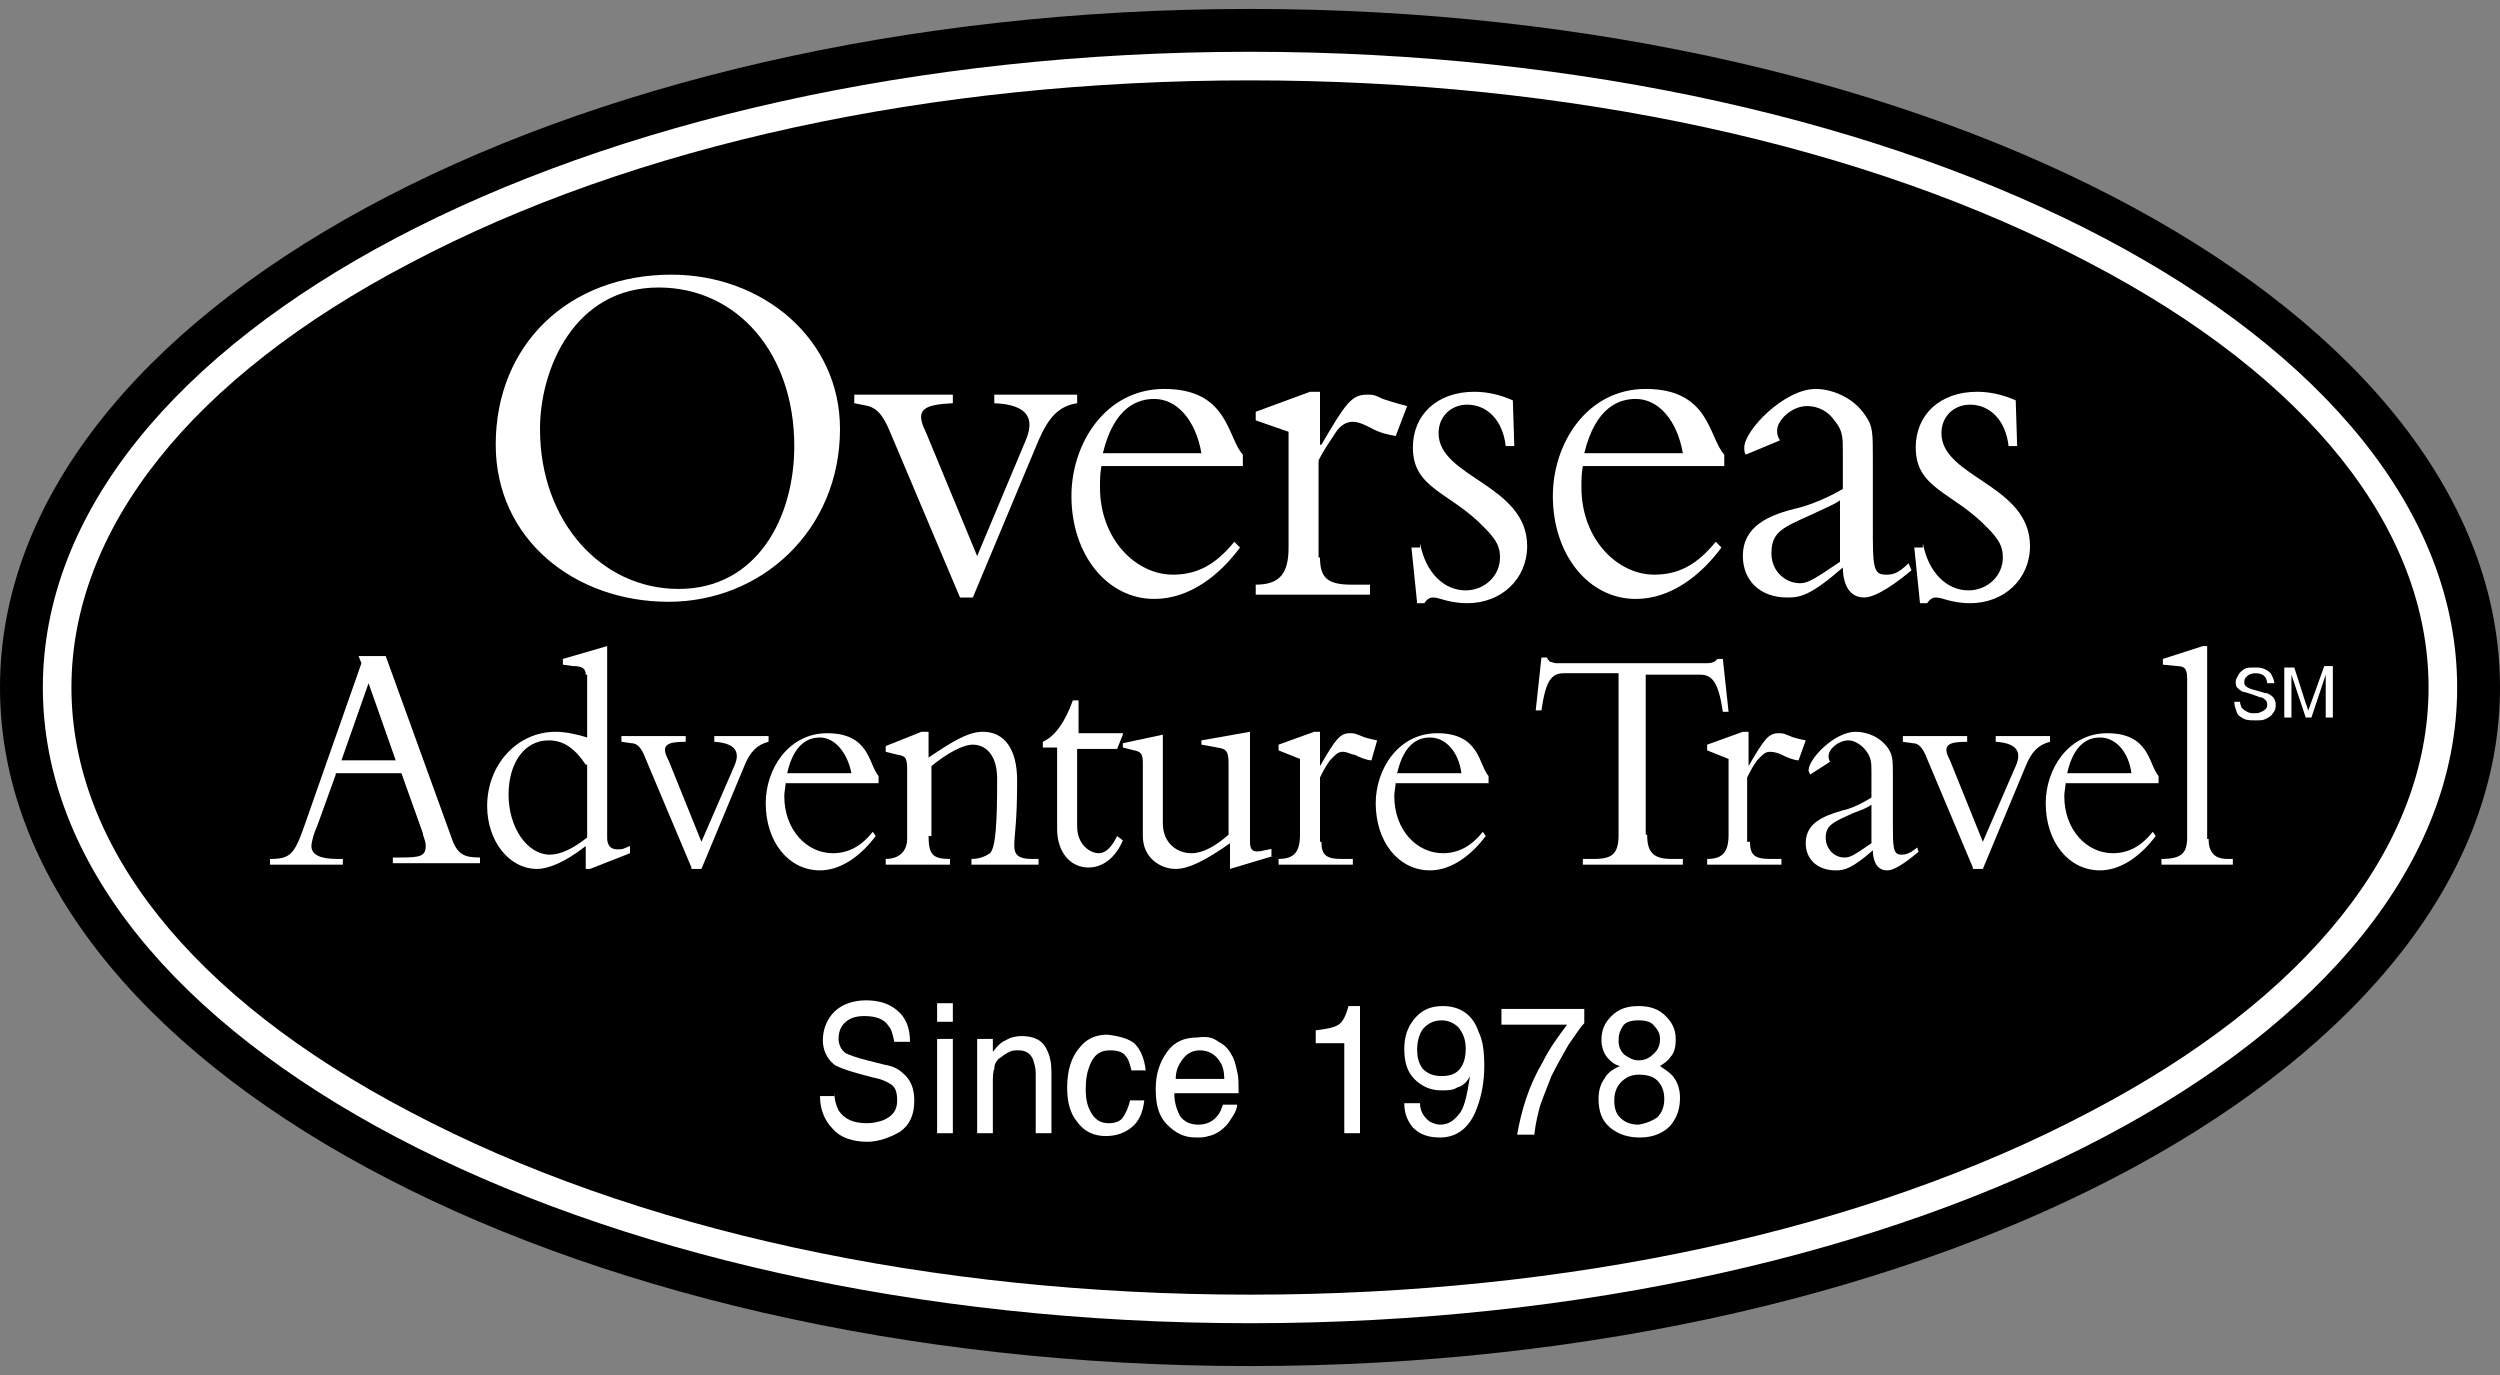 <svg width="80" height="44" viewBox="0 0 80 44" fill="none" xmlns="http://www.w3.org/2000/svg">
<rect x="0" y="0" width="80" height="44" fill="#808080" stroke="none"/>
<g clip-path="url(#clip0_53_13)">
<path d="M40 43.714C62.091 43.714 80 33.992 80 22C80 10.008 62.091 0.286 40 0.286C17.909 0.286 0 10.008 0 22C0 33.992 17.909 43.714 40 43.714Z" fill="black"/>
<path d="M40 2.572C50.194 2.572 59.703 4.629 66.88 8.423C73.874 12.08 77.714 16.926 77.714 22C77.714 27.074 73.874 31.92 66.88 35.577C59.703 39.371 50.194 41.429 40 41.429C29.806 41.429 20.297 39.371 13.12 35.577C6.126 31.92 2.286 27.074 2.286 22C2.286 16.926 6.126 12.08 13.12 8.423C20.297 4.629 29.806 2.572 40 2.572ZM40 1.657C18.651 1.657 1.371 10.754 1.371 22C1.371 33.246 18.651 42.343 40 42.343C61.349 42.343 78.629 33.246 78.629 22C78.629 10.754 61.349 1.657 40 1.657Z" fill="white"/>
<path d="M21.394 19.257C18.377 19.257 15.863 17.246 15.863 14.229C15.863 11.029 18.194 8.789 21.486 8.789C24.411 8.789 26.88 10.846 26.88 13.726C26.88 16.971 24.366 19.257 21.394 19.257ZM21.074 9.2C18.377 9.2 17.28 11.806 17.28 13.726C17.28 16.697 19.246 18.846 21.714 18.846C24.229 18.846 25.417 16.56 25.417 14.274C25.417 11.303 23.588 9.2 21.074 9.2Z" fill="white"/>
<path d="M30.72 19.12L28.48 13.817C28.251 13.269 28.069 13.086 27.794 12.994L27.337 12.903V12.629H30.491V12.903C29.577 12.949 29.257 13.086 29.623 13.817L31.269 17.794L32.823 14.091C33.097 13.451 32.96 12.949 31.817 12.903V12.629H34.469V12.903C33.874 12.994 33.554 13.36 33.234 14.091L31.131 19.12H30.72Z" fill="white"/>
<path d="M35.246 14.914C35.2 15.143 35.2 15.371 35.2 15.6C35.2 17.246 36.343 18.389 37.531 18.389C38.309 18.389 38.903 18.069 39.497 17.337L39.68 17.52C39.04 18.389 38.08 19.166 36.937 19.166C35.428 19.166 34.286 17.749 34.286 15.874C34.286 14.183 35.383 12.446 37.257 12.446C39.314 12.446 39.269 14 39.771 14.549V14.914H35.246ZM38.446 14.503C38.263 13.451 37.669 12.766 36.937 12.766C36.434 12.766 35.657 12.994 35.291 14.503H38.446Z" fill="white"/>
<path d="M42.24 17.84C42.24 18.48 42.469 18.709 43.246 18.709H43.84V19.029H40.183V18.709C40.96 18.709 41.234 18.343 41.234 17.52V13.817L40.183 13.451V13.177L41.92 12.537H42.24V14.229H42.286C43.063 12.903 43.246 12.629 43.749 12.629C43.931 12.629 43.977 12.629 44.251 12.766C44.389 12.812 44.663 12.903 45.029 12.994L44.663 13.954C44.434 13.909 44.16 13.863 43.84 13.68C43.657 13.589 43.474 13.497 43.291 13.497C43.017 13.497 42.834 13.68 42.697 13.909C42.514 14.183 42.331 14.457 42.194 14.732V17.84H42.24Z" fill="white"/>
<path d="M45.44 17.383C45.623 18.343 46.217 18.892 46.903 18.892C47.497 18.892 48 18.434 48 17.84C48 17.52 47.909 17.291 47.497 16.88C46.4 15.737 45.212 15.646 45.212 14.32C45.212 13.269 45.989 12.537 47.177 12.537C47.589 12.537 48 12.629 48.411 12.812L48.457 14.274H48.183C48.092 13.451 47.589 12.949 46.949 12.949C46.446 12.949 46.034 13.314 46.034 13.863C46.034 15.28 48.869 15.509 48.869 17.474C48.869 18.526 48.046 19.303 46.949 19.303C46.674 19.303 46.446 19.257 46.263 19.212C46.08 19.166 45.989 19.12 45.852 19.12C45.76 19.12 45.669 19.166 45.577 19.303H45.349L45.166 17.52H45.44V17.383Z" fill="white"/>
<path d="M50.651 14.914C50.606 15.143 50.606 15.371 50.606 15.6C50.606 17.246 51.749 18.389 52.937 18.389C53.714 18.389 54.309 18.069 54.903 17.337L55.086 17.52C54.446 18.389 53.486 19.166 52.343 19.166C50.834 19.166 49.691 17.749 49.691 15.874C49.691 14.183 50.788 12.446 52.663 12.446C54.72 12.446 54.674 14 55.177 14.549V14.914H50.651ZM53.851 14.503C53.669 13.451 53.074 12.766 52.343 12.766C51.84 12.766 51.063 12.994 50.697 14.503H53.851Z" fill="white"/>
<path d="M55.863 14.549C55.817 14.457 55.817 14.412 55.817 14.32C55.817 13.771 57.097 12.446 58.103 12.446C58.56 12.446 59.291 12.674 59.703 13.314C59.931 13.634 59.931 13.863 59.931 14.686V16.834C59.931 18.114 59.931 18.389 60.343 18.389C60.526 18.389 60.709 18.389 61.074 18.023L61.166 18.252C60.343 18.937 59.886 19.12 59.657 19.12C59.017 19.12 58.971 18.389 58.971 18.16C57.92 19.074 57.6 19.12 57.189 19.12C56.32 19.12 55.772 18.572 55.772 17.794C55.772 16.834 56.594 16.469 57.6 16.24C57.92 16.149 58.423 15.966 58.971 15.646V14.457C58.971 14 58.971 13.771 58.697 13.451C58.514 13.177 58.194 12.994 57.829 12.994C57.326 12.994 56.869 13.451 56.869 13.771C56.869 13.863 56.869 13.954 56.96 14.091L55.863 14.549ZM58.88 16.012C58.606 16.194 58.331 16.286 57.966 16.469C57.051 16.88 56.686 17.017 56.686 17.703C56.686 18.297 57.143 18.663 57.6 18.663C57.829 18.663 58.011 18.572 58.88 17.977V16.012Z" fill="white"/>
<path d="M61.531 17.383C61.714 18.343 62.309 18.892 62.994 18.892C63.589 18.892 64.091 18.434 64.091 17.84C64.091 17.52 64 17.291 63.589 16.88C62.491 15.737 61.303 15.646 61.303 14.32C61.303 13.269 62.08 12.537 63.269 12.537C63.68 12.537 64.091 12.629 64.503 12.812L64.549 14.274H64.274C64.183 13.451 63.68 12.949 63.04 12.949C62.537 12.949 62.126 13.314 62.126 13.863C62.126 15.28 64.96 15.509 64.96 17.474C64.96 18.526 64.137 19.303 63.04 19.303C62.766 19.303 62.537 19.257 62.354 19.212C62.171 19.166 62.08 19.12 61.943 19.12C61.851 19.12 61.76 19.166 61.669 19.303H61.44L61.257 17.52H61.531V17.383Z" fill="white"/>
<path d="M10.743 24.789L10.149 26.434C10.057 26.617 9.966 26.937 9.966 27.074C9.966 27.349 10.24 27.486 10.789 27.486H10.971V27.669H8.64V27.486C9.28 27.486 9.417 27.349 9.737 26.434L11.566 21.223L11.474 20.994H12.343L14.446 26.8C14.629 27.349 14.857 27.44 15.36 27.44V27.623H12.571V27.44H12.846C13.44 27.44 13.623 27.394 13.623 27.074C13.623 26.892 13.531 26.754 13.531 26.663L12.846 24.743H10.743V24.789ZM11.794 21.863L10.926 24.331H12.663L11.794 21.863Z" fill="white"/>
<path d="M18.743 21.589C18.743 21.406 18.651 21.314 18.331 21.314L18.012 21.269V21.086L19.429 20.674V26.8C19.429 27.166 19.657 27.212 19.931 27.166L20.16 27.074V27.303L18.88 27.806H18.743V27.074C18.103 27.577 17.554 27.806 17.189 27.806C16.274 27.806 15.589 26.892 15.589 25.794C15.589 24.469 16.549 23.417 17.783 23.417C18.103 23.417 18.514 23.509 18.789 23.6V21.589H18.743ZM18.743 24.469C18.377 23.92 18.012 23.692 17.554 23.692C16.777 23.692 16.274 24.423 16.274 25.429C16.274 26.48 16.869 27.349 17.6 27.349C17.92 27.349 18.331 27.166 18.789 26.8V24.469H18.743Z" fill="white"/>
<path d="M22.126 27.76L20.663 24.286C20.526 23.92 20.389 23.783 20.206 23.783L19.886 23.737V23.554H21.943V23.737C21.349 23.737 21.12 23.829 21.394 24.331L22.446 26.937L23.497 24.514C23.68 24.103 23.589 23.783 22.857 23.737V23.554H24.594V23.737C24.229 23.829 24 24.057 23.817 24.514L22.446 27.806H22.126V27.76Z" fill="white"/>
<path d="M25.143 25.017C25.143 25.154 25.097 25.337 25.097 25.474C25.097 26.572 25.829 27.303 26.651 27.303C27.154 27.303 27.566 27.074 27.931 26.617L28.023 26.754C27.611 27.303 26.971 27.852 26.24 27.852C25.234 27.852 24.503 26.937 24.503 25.703C24.503 24.606 25.234 23.463 26.469 23.463C27.84 23.463 27.794 24.469 28.114 24.834V25.063H25.143V25.017ZM27.246 24.743C27.109 24.057 26.697 23.6 26.24 23.6C25.92 23.6 25.417 23.737 25.189 24.743H27.246Z" fill="white"/>
<path d="M29.714 26.754C29.714 27.349 29.851 27.486 30.4 27.486V27.669H28.343V27.486C28.8 27.486 29.029 27.212 29.029 26.846V24.651C29.029 24.24 28.983 24.194 28.709 24.149L28.343 24.057V23.874L29.486 23.417H29.714V24.24C30.4 23.783 30.948 23.417 31.451 23.417C32.137 23.417 32.548 23.966 32.548 24.971C32.548 26.389 32.457 26.663 32.457 27.074C32.457 27.349 32.594 27.486 33.006 27.486H33.234V27.669H31.086V27.486C31.36 27.486 31.543 27.394 31.68 27.303C31.863 27.12 31.909 26.343 31.909 24.926C31.909 24.103 31.497 23.829 31.131 23.829C30.811 23.829 30.308 24.103 29.806 24.514V26.754H29.714Z" fill="white"/>
<path d="M35.931 23.509L35.748 23.966H34.468V26.434C34.468 27.074 34.926 27.303 35.154 27.303C35.383 27.303 35.566 27.12 35.748 26.754L35.931 26.892C35.703 27.44 35.291 27.76 34.834 27.76C34.24 27.76 33.828 27.257 33.828 26.526V23.92H33.371V23.737C33.783 23.554 34.103 23.052 34.331 22.412H34.514V23.463H35.931V23.509Z" fill="white"/>
<path d="M40.731 27.394L39.36 27.806V26.983C38.583 27.532 38.034 27.806 37.623 27.806C37.12 27.806 36.571 27.44 36.571 26.754V24.423C36.571 24.149 36.526 24.057 36.297 24.012L35.931 23.92V23.783L37.211 23.509V26.343C37.211 26.983 37.669 27.303 38.126 27.303C38.491 27.303 38.903 27.074 39.314 26.709V24.469C39.314 24.057 39.269 23.966 38.949 23.92L38.446 23.829V23.692L40 23.417V26.937C40 27.212 40.091 27.303 40.457 27.212L40.686 27.166V27.394H40.731Z" fill="white"/>
<path d="M42.286 26.937C42.286 27.349 42.423 27.486 42.926 27.486H43.291V27.669H40.914V27.486C41.417 27.486 41.6 27.257 41.6 26.709V24.286L40.914 24.012V23.829L42.057 23.417H42.24V24.514C42.743 23.646 42.88 23.463 43.2 23.463C43.337 23.463 43.337 23.463 43.566 23.554C43.657 23.6 43.84 23.646 44.069 23.692L43.886 24.331C43.749 24.331 43.52 24.24 43.337 24.149C43.246 24.149 43.109 24.057 42.971 24.057C42.789 24.057 42.697 24.194 42.56 24.331C42.423 24.514 42.331 24.697 42.24 24.88V26.937H42.286Z" fill="white"/>
<path d="M44.663 25.017C44.663 25.154 44.617 25.337 44.617 25.474C44.617 26.572 45.349 27.303 46.172 27.303C46.674 27.303 47.086 27.074 47.452 26.617L47.543 26.754C47.132 27.303 46.492 27.852 45.76 27.852C44.754 27.852 44.023 26.937 44.023 25.703C44.023 24.606 44.754 23.463 45.989 23.463C47.36 23.463 47.314 24.469 47.634 24.834V25.063H44.663V25.017ZM46.766 24.743C46.674 24.057 46.263 23.6 45.76 23.6C45.44 23.6 44.937 23.737 44.709 24.743H46.766Z" fill="white"/>
<path d="M52.709 26.709C52.709 27.257 52.891 27.486 53.486 27.486H53.851V27.669H50.651V27.486H51.017C51.611 27.486 51.794 27.303 51.794 26.709V21.543H50.057C49.646 21.543 49.463 21.771 49.326 22.732H49.143L49.326 21.04H49.508C49.508 21.086 49.554 21.131 49.6 21.177C49.646 21.177 49.737 21.223 49.783 21.223H54.629C54.766 21.223 54.903 21.177 54.949 21.086H55.131L55.314 22.777H55.131C54.994 21.863 54.811 21.589 54.4 21.589H52.663V26.709H52.709Z" fill="white"/>
<path d="M56 26.937C56 27.349 56.137 27.486 56.64 27.486H57.006V27.669H54.629V27.486C55.132 27.486 55.314 27.257 55.314 26.709V24.286L54.629 24.012V23.829L55.772 23.417H55.954V24.514C56.457 23.646 56.594 23.463 56.914 23.463C57.051 23.463 57.051 23.463 57.28 23.554C57.371 23.6 57.554 23.646 57.783 23.692L57.554 24.331C57.417 24.331 57.189 24.24 57.006 24.149C56.914 24.103 56.777 24.057 56.64 24.057C56.457 24.057 56.366 24.194 56.229 24.331C56.092 24.514 56 24.697 55.909 24.88V26.937H56Z" fill="white"/>
<path d="M57.92 24.789C57.92 24.743 57.874 24.697 57.874 24.651C57.874 24.286 58.697 23.417 59.383 23.417C59.703 23.417 60.16 23.554 60.434 23.966C60.572 24.194 60.572 24.331 60.572 24.88V26.297C60.572 27.12 60.572 27.349 60.846 27.349C60.937 27.349 61.074 27.349 61.349 27.12L61.394 27.257C60.846 27.714 60.572 27.852 60.389 27.852C59.977 27.852 59.931 27.394 59.931 27.212C59.246 27.806 59.017 27.852 58.743 27.852C58.149 27.852 57.783 27.486 57.783 26.983C57.783 26.343 58.331 26.114 58.971 25.931C59.2 25.886 59.52 25.749 59.886 25.52V24.697C59.886 24.423 59.886 24.24 59.703 24.012C59.566 23.829 59.337 23.692 59.154 23.692C58.834 23.692 58.514 23.966 58.514 24.194C58.514 24.24 58.514 24.286 58.56 24.377L57.92 24.789ZM59.886 25.749C59.703 25.886 59.52 25.931 59.291 26.023C58.697 26.297 58.423 26.389 58.423 26.8C58.423 27.166 58.697 27.44 59.017 27.44C59.2 27.44 59.291 27.394 59.886 26.983V25.749Z" fill="white"/>
<path d="M63.131 27.76L61.669 24.286C61.531 23.92 61.394 23.783 61.211 23.783L60.891 23.737V23.554H62.949V23.737C62.354 23.737 62.126 23.829 62.4 24.331L63.451 26.937L64.503 24.514C64.686 24.103 64.594 23.783 63.863 23.737V23.554H65.6V23.737C65.234 23.829 65.006 24.057 64.823 24.514L63.451 27.806H63.131V27.76Z" fill="white"/>
<path d="M66.103 25.017C66.103 25.154 66.057 25.337 66.057 25.474C66.057 26.572 66.789 27.303 67.612 27.303C68.114 27.303 68.526 27.074 68.891 26.617L68.983 26.754C68.572 27.303 67.931 27.852 67.2 27.852C66.194 27.852 65.463 26.937 65.463 25.703C65.463 24.606 66.194 23.463 67.429 23.463C68.8 23.463 68.754 24.469 69.074 24.834V25.063H66.103V25.017ZM68.206 24.743C68.114 24.057 67.703 23.6 67.2 23.6C66.88 23.6 66.377 23.737 66.149 24.743H68.206Z" fill="white"/>
<path d="M70.674 26.846C70.674 27.257 70.857 27.486 71.269 27.486H71.451V27.669H69.166V27.486C69.806 27.486 69.989 27.303 69.989 26.8V21.726C69.989 21.451 69.943 21.314 69.669 21.314L69.212 21.269V21.086L70.492 20.674H70.629V26.846H70.674Z" fill="white"/>
<path d="M26.697 34.937C26.697 35.166 26.743 35.349 26.834 35.532C27.017 35.806 27.291 35.943 27.749 35.943C27.931 35.943 28.114 35.897 28.251 35.852C28.571 35.714 28.709 35.532 28.709 35.212C28.709 34.983 28.663 34.8 28.526 34.709C28.389 34.617 28.206 34.526 27.931 34.48L27.429 34.343C27.109 34.252 26.834 34.16 26.697 34.069C26.469 33.886 26.331 33.611 26.331 33.291C26.331 32.926 26.469 32.606 26.697 32.377C26.926 32.149 27.291 32.011 27.703 32.011C28.114 32.011 28.434 32.103 28.709 32.331C28.983 32.56 29.12 32.88 29.12 33.337H28.617C28.571 33.109 28.526 32.926 28.434 32.834C28.297 32.606 28.023 32.514 27.657 32.514C27.337 32.514 27.154 32.606 27.017 32.743C26.88 32.88 26.834 33.063 26.834 33.246C26.834 33.429 26.926 33.611 27.063 33.703C27.154 33.749 27.383 33.84 27.749 33.931L28.297 34.069C28.571 34.114 28.754 34.206 28.891 34.343C29.12 34.526 29.257 34.8 29.257 35.212C29.257 35.669 29.12 35.989 28.8 36.217C28.48 36.4 28.114 36.537 27.749 36.537C27.291 36.537 26.88 36.4 26.651 36.126C26.377 35.852 26.24 35.486 26.24 35.074H26.697V34.937Z" fill="white"/>
<path d="M29.988 32.103H30.491V32.697H29.988V32.103ZM29.988 33.246H30.491V36.263H29.988V33.246Z" fill="white"/>
<path d="M31.314 33.246H31.771V33.657C31.909 33.474 32.046 33.337 32.183 33.291C32.32 33.2 32.503 33.154 32.686 33.154C33.097 33.154 33.371 33.291 33.509 33.611C33.6 33.794 33.646 34.023 33.646 34.297V36.263H33.143V34.343C33.143 34.16 33.097 34.023 33.051 33.886C32.96 33.703 32.823 33.611 32.594 33.611C32.503 33.611 32.366 33.611 32.32 33.657C32.183 33.703 32.091 33.794 31.954 33.886C31.863 33.977 31.817 34.069 31.817 34.206C31.771 34.297 31.771 34.48 31.771 34.663V36.263H31.269V33.246H31.314Z" fill="white"/>
<path d="M36.297 33.383C36.48 33.566 36.617 33.84 36.663 34.252H36.206C36.16 34.069 36.114 33.886 36.023 33.794C35.931 33.657 35.749 33.611 35.52 33.611C35.2 33.611 35.017 33.749 34.88 34.069C34.789 34.297 34.743 34.526 34.743 34.846C34.743 35.166 34.789 35.394 34.926 35.623C35.063 35.852 35.246 35.943 35.474 35.943C35.657 35.943 35.84 35.897 35.931 35.76C36.023 35.623 36.114 35.44 36.16 35.212H36.617C36.572 35.623 36.434 35.897 36.206 36.08C35.977 36.263 35.703 36.354 35.383 36.354C35.017 36.354 34.697 36.217 34.469 35.897C34.24 35.623 34.149 35.257 34.149 34.8C34.149 34.252 34.286 33.84 34.514 33.566C34.743 33.246 35.063 33.109 35.429 33.109C35.84 33.154 36.114 33.246 36.297 33.383Z" fill="white"/>
<path d="M38.994 33.337C39.177 33.429 39.314 33.566 39.406 33.749C39.497 33.886 39.543 34.069 39.589 34.297C39.634 34.434 39.634 34.663 39.634 34.983H37.577C37.577 35.303 37.669 35.531 37.76 35.714C37.897 35.897 38.08 35.989 38.354 35.989C38.583 35.989 38.812 35.897 38.949 35.714C39.04 35.623 39.086 35.486 39.132 35.349H39.589C39.589 35.44 39.543 35.577 39.452 35.714C39.36 35.851 39.314 35.943 39.223 36.034C39.086 36.171 38.903 36.309 38.674 36.354C38.537 36.4 38.446 36.4 38.263 36.4C37.897 36.4 37.623 36.263 37.349 35.989C37.074 35.714 36.983 35.349 36.983 34.846C36.983 34.343 37.12 33.977 37.349 33.657C37.577 33.337 37.897 33.2 38.309 33.2C38.629 33.154 38.812 33.2 38.994 33.337ZM39.177 34.526C39.177 34.297 39.132 34.114 39.04 33.977C38.903 33.749 38.674 33.611 38.4 33.611C38.172 33.611 37.989 33.703 37.852 33.886C37.714 34.069 37.623 34.251 37.623 34.526H39.177Z" fill="white"/>
<path d="M42.103 33.383V32.971C42.468 32.926 42.697 32.88 42.834 32.789C42.971 32.697 43.063 32.514 43.154 32.194H43.52V36.263H43.017V33.383H42.103Z" fill="white"/>
<path d="M45.44 35.303C45.44 35.577 45.577 35.76 45.76 35.897C45.852 35.943 45.989 35.989 46.08 35.989C46.309 35.989 46.492 35.897 46.674 35.669C46.857 35.486 46.949 35.029 47.04 34.434C46.949 34.617 46.812 34.754 46.629 34.8C46.492 34.892 46.309 34.892 46.126 34.892C45.76 34.892 45.486 34.754 45.257 34.526C45.029 34.297 44.937 33.977 44.937 33.566C44.937 33.2 45.029 32.88 45.257 32.606C45.486 32.331 45.76 32.194 46.172 32.194C46.72 32.194 47.132 32.469 47.314 33.017C47.452 33.291 47.497 33.657 47.497 34.114C47.497 34.617 47.406 35.074 47.269 35.44C47.04 36.08 46.629 36.4 46.08 36.4C45.714 36.4 45.44 36.309 45.212 36.08C45.029 35.852 44.937 35.623 44.937 35.303H45.44ZM46.674 34.252C46.812 34.114 46.903 33.886 46.903 33.566C46.903 33.246 46.812 33.063 46.674 32.88C46.537 32.743 46.354 32.651 46.126 32.651C45.897 32.651 45.714 32.743 45.577 32.88C45.44 33.017 45.349 33.291 45.349 33.566C45.349 33.84 45.394 34.023 45.532 34.206C45.669 34.343 45.852 34.434 46.126 34.434C46.354 34.434 46.537 34.389 46.674 34.252Z" fill="white"/>
<path d="M50.697 32.286V32.743C50.56 32.88 50.423 33.109 50.194 33.429C50.011 33.749 49.828 34.069 49.646 34.434C49.508 34.8 49.371 35.12 49.28 35.394C49.234 35.577 49.143 35.897 49.097 36.309H48.548C48.686 35.532 48.914 34.754 49.371 33.977C49.6 33.52 49.874 33.154 50.148 32.789H48.046V32.286H50.697Z" fill="white"/>
<path d="M51.474 33.886C51.337 33.749 51.246 33.52 51.246 33.291C51.246 32.971 51.337 32.743 51.566 32.514C51.794 32.286 52.069 32.194 52.434 32.194C52.8 32.194 53.074 32.286 53.303 32.514C53.531 32.743 53.623 32.971 53.623 33.246C53.623 33.52 53.577 33.703 53.44 33.84C53.394 33.931 53.257 34.023 53.12 34.114C53.257 34.206 53.394 34.297 53.486 34.389C53.669 34.572 53.76 34.846 53.76 35.12C53.76 35.486 53.669 35.76 53.44 36.034C53.211 36.263 52.891 36.4 52.48 36.4C52.114 36.4 51.794 36.309 51.52 36.08C51.246 35.852 51.154 35.532 51.154 35.166C51.154 34.937 51.2 34.709 51.337 34.526C51.429 34.343 51.611 34.206 51.84 34.114C51.657 34.069 51.566 33.977 51.474 33.886ZM53.029 35.76C53.166 35.623 53.257 35.44 53.257 35.166C53.257 34.892 53.166 34.709 53.029 34.572C52.891 34.434 52.663 34.389 52.434 34.389C52.206 34.389 52.023 34.48 51.886 34.617C51.749 34.754 51.657 34.937 51.657 35.212C51.657 35.44 51.703 35.623 51.84 35.76C51.977 35.897 52.16 35.989 52.434 35.989C52.709 35.943 52.891 35.852 53.029 35.76ZM52.937 33.703C53.074 33.566 53.12 33.429 53.12 33.246C53.12 33.109 53.074 32.971 52.937 32.834C52.846 32.697 52.663 32.651 52.434 32.651C52.206 32.651 52.023 32.697 51.931 32.834C51.84 32.971 51.794 33.109 51.794 33.291C51.794 33.474 51.84 33.611 51.977 33.749C52.114 33.84 52.251 33.931 52.434 33.931C52.663 33.931 52.8 33.84 52.937 33.703Z" fill="white"/>
<path d="M71.497 22.457H71.68C71.68 22.549 71.726 22.594 71.726 22.64C71.771 22.686 71.817 22.732 71.909 22.777C72 22.823 72.046 22.823 72.137 22.823C72.228 22.823 72.274 22.823 72.366 22.777C72.457 22.732 72.457 22.732 72.503 22.686C72.549 22.64 72.549 22.594 72.549 22.549C72.549 22.503 72.549 22.457 72.503 22.412C72.457 22.366 72.411 22.32 72.366 22.32C72.32 22.32 72.228 22.274 72.091 22.229C71.954 22.183 71.817 22.137 71.771 22.137C71.68 22.091 71.634 22.046 71.588 22C71.543 21.954 71.543 21.863 71.543 21.817C71.543 21.726 71.588 21.68 71.634 21.589C71.68 21.497 71.771 21.451 71.817 21.406C71.909 21.36 72 21.36 72.137 21.36C72.274 21.36 72.366 21.36 72.457 21.406C72.549 21.451 72.64 21.497 72.686 21.589C72.731 21.68 72.777 21.771 72.777 21.863H72.549C72.549 21.771 72.503 21.68 72.457 21.634C72.411 21.589 72.32 21.543 72.183 21.543C72.046 21.543 71.954 21.589 71.909 21.634C71.863 21.68 71.817 21.726 71.817 21.817C71.817 21.863 71.817 21.909 71.863 21.954C71.909 22 72 22.046 72.183 22.091C72.366 22.137 72.457 22.183 72.549 22.183C72.64 22.229 72.731 22.274 72.777 22.366C72.823 22.457 72.823 22.503 72.823 22.594C72.823 22.686 72.777 22.777 72.731 22.823C72.686 22.914 72.594 22.96 72.503 23.006C72.411 23.052 72.32 23.052 72.183 23.052C72.046 23.052 71.909 23.052 71.817 23.006C71.726 22.96 71.634 22.914 71.588 22.823C71.543 22.686 71.497 22.594 71.497 22.457Z" fill="white"/>
<path d="M73.097 23.006V21.36H73.417L73.783 22.503C73.829 22.594 73.829 22.686 73.874 22.732C73.874 22.686 73.92 22.594 73.966 22.457L74.377 21.314H74.651V22.96H74.423V21.589L73.966 22.96H73.783L73.326 21.589V22.96H73.097V23.006Z" fill="white"/>
</g>
<defs>
<clipPath id="clip0_53_13">
<rect width="80" height="43.429" fill="white" transform="translate(0 0.286)"/>
</clipPath>
</defs>
</svg>
